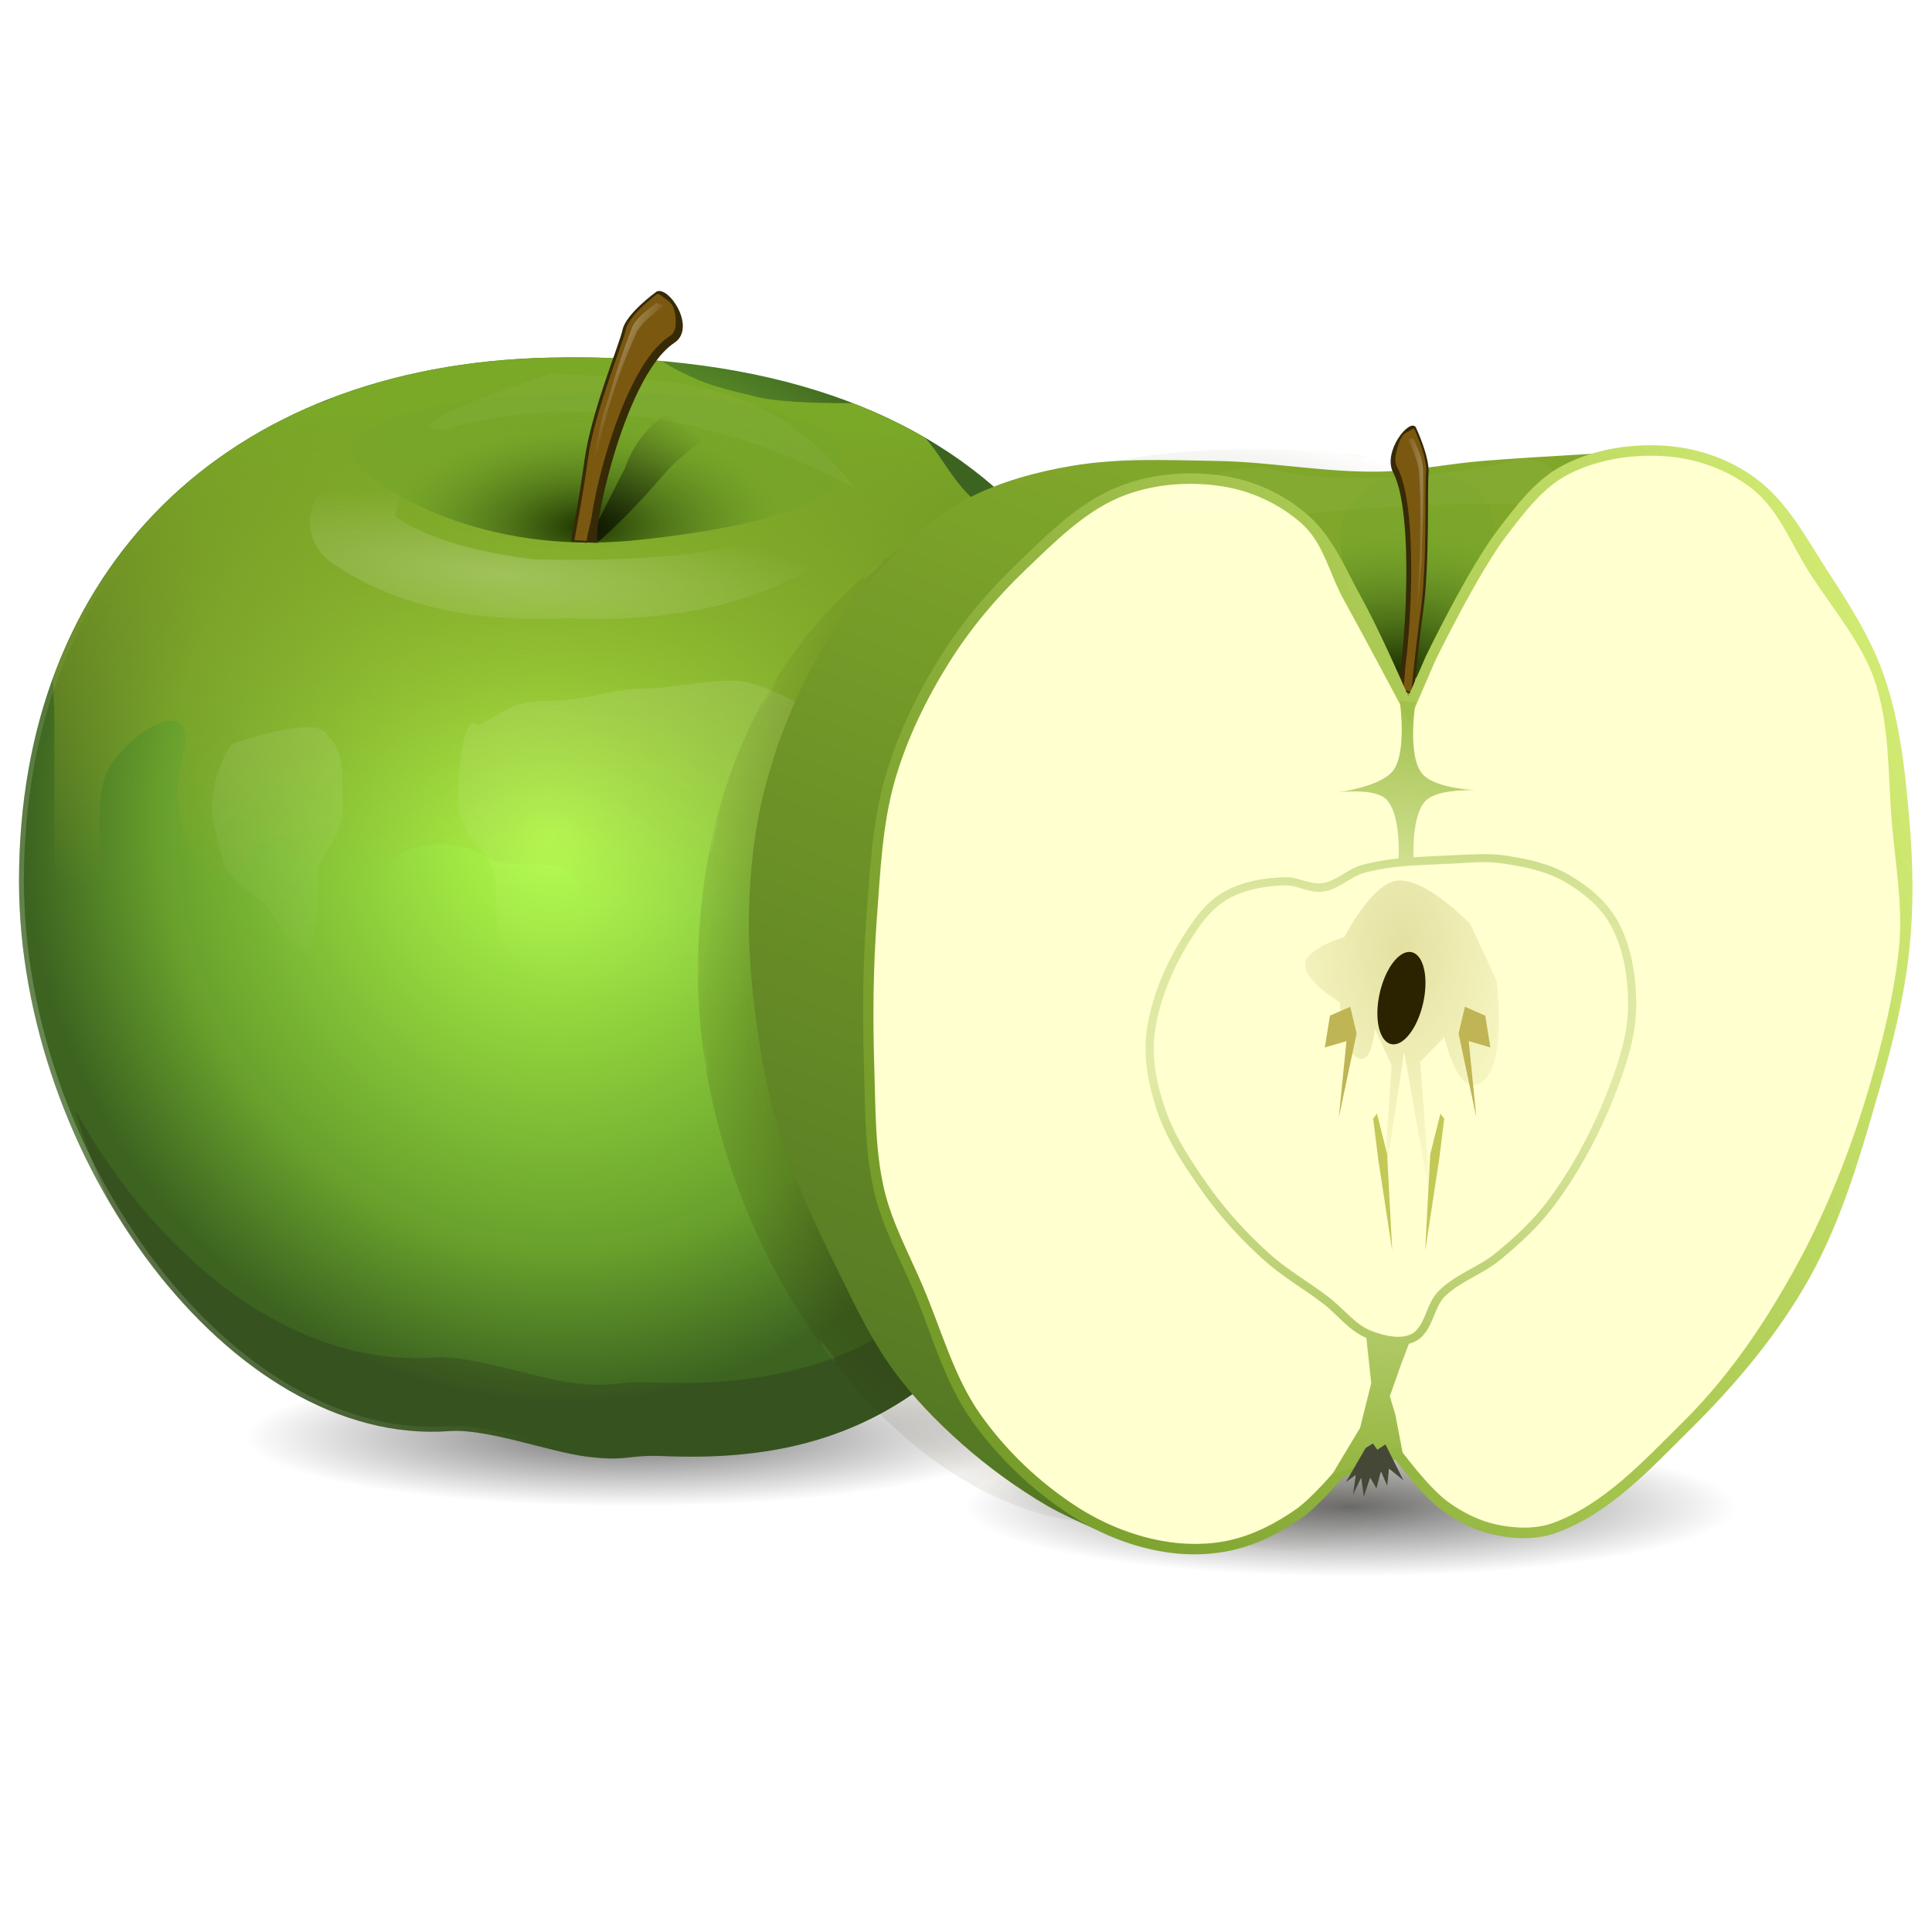 <?xml version="1.0" encoding="UTF-8"?>
<svg width="260" height="260" viewBox="0 0 260 190" xmlns="http://www.w3.org/2000/svg" xmlns:xlink="http://www.w3.org/1999/xlink">
 <defs>
  <clipPath id="a">
   <path d="m100.84 272.89c-21.481 104.6-64.96 118.7-105.82 116.99-7.884-0.329-7.532 1.232-16.45 0.102-7.776-0.986-21.327-6.02-29.172-5.438-46.974 3.484-91.992-58.48-91.992-117.48 0-66.546 44.033-110.23 113.13-111.82 95.305-2.182 130.31 51.099 130.31 117.64z"/>
  </clipPath>
  <clipPath id="l">
   <path d="m95.242 274.25c-20.494 98.941-61.977 112.27-100.96 110.66-7.522-0.311-7.186 1.165-15.694 0.096-7.419-0.932-20.347-5.694-27.833-5.144-44.818 3.295-87.768-55.315-87.768-111.12 0-62.944 42.012-104.26 107.94-105.77 90.929-2.064 124.32 48.333 124.32 111.28z"/>
  </clipPath>
  <clipPath id="k">
   <path d="m97.162 268.96c-21.018 104.6-63.56 118.7-103.54 116.99-7.715-0.329-7.369 1.232-16.095 0.102-7.608-0.986-20.867-6.02-28.544-5.438-45.962 3.484-90.01-58.48-90.01-117.48 0-66.546 43.085-110.23 110.7-111.82 93.251-2.182 127.5 51.099 127.5 117.64z"/>
  </clipPath>
  <clipPath id="aq">
   <path d="m214.7 131.12 6.077 0.245c-2.534 1.72 4.834-35.349 16.014-42.739 4.832-3.194-1.203-12.315-3.821-10.933 0 0-6.47 4.671-7.23 8.094s-6.719 17.603-8.131 27.846-2.563 14.888-2.909 17.488z" fill-rule="evenodd"/>
  </clipPath>
  <clipPath id="p">
   <path d="m172.55 119.65s20.116 15.239 54.078 11.761c34.148-3.519 40.784-10.055 40.784-10.055 28.523-31.582-136.2-25.141-94.862-1.706z" fill-rule="evenodd"/>
  </clipPath>
  <filter id="ap">
   <feGaussianBlur stdDeviation="2.94"/>
  </filter>
  <filter id="j">
   <feGaussianBlur stdDeviation="5.807"/>
  </filter>
  <filter id="o">
   <feGaussianBlur stdDeviation=".215"/>
  </filter>
  <filter id="ao">
   <feGaussianBlur stdDeviation=".577"/>
  </filter>
  <filter id="d">
   <feGaussianBlur stdDeviation=".957"/>
  </filter>
  <filter id="am">
   <feGaussianBlur stdDeviation=".21"/>
  </filter>
  <filter id="an">
   <feGaussianBlur stdDeviation=".348"/>
  </filter>
  <filter id="h" x="-.092" y="-.119" width="1.184" height="1.238">
   <feGaussianBlur stdDeviation="10.988"/>
  </filter>
  <filter id="i" x="-.025" y="-.134" width="1.051" height="1.267">
   <feGaussianBlur stdDeviation=".992"/>
  </filter>
  <linearGradient id="g">
   <stop offset="0"/>
   <stop stop-opacity="0" offset="1"/>
  </linearGradient>
  <linearGradient id="c">
   <stop stop-color="#fff" offset="0"/>
   <stop stop-color="#fff" stop-opacity="0" offset="1"/>
  </linearGradient>
  <linearGradient id="n">
   <stop stop-color="#1d3300" offset="0"/>
   <stop stop-color="#68a02c" stop-opacity=".237" offset=".496"/>
   <stop stop-color="#61a334" stop-opacity="0" offset="1"/>
  </linearGradient>
  <linearGradient id="f">
   <stop stop-color="#7aa827" offset="0"/>
   <stop stop-color="#a3a827" stop-opacity="0" offset="1"/>
  </linearGradient>
  <linearGradient id="ag" x1="-134.76" x2="-66.758" y1="343.28" y2="311.95" gradientUnits="userSpaceOnUse">
   <stop stop-color="#f8f8f8" offset="0"/>
   <stop stop-color="#f8f8f8" stop-opacity="0" offset="1"/>
  </linearGradient>
  <linearGradient id="al" x1="184.4" x2="189.2" y1="162.13" y2="59.884" gradientUnits="userSpaceOnUse">
   <stop stop-color="#96b743" offset="0"/>
   <stop stop-color="#9bbc48" stop-opacity=".302" offset=".5"/>
   <stop stop-color="#9ebe4a" stop-opacity=".382" offset=".75"/>
   <stop stop-color="#a1c14d" offset="1"/>
  </linearGradient>
  <linearGradient id="ak" x1="266.23" x2="118.77" y1="63.587" y2="121.66" gradientUnits="userSpaceOnUse">
   <stop stop-color="#d6ef77" offset="0"/>
   <stop stop-color="#769c29" offset="1"/>
  </linearGradient>
  <linearGradient id="ai" x1="173.17" x2="96.332" y1="36.739" y2="225.92" gradientUnits="userSpaceOnUse">
   <stop stop-color="#80a72a" offset="0"/>
   <stop stop-color="#3c5f20" offset="1"/>
  </linearGradient>
  <linearGradient id="ac" x1="199.41" x2="196.82" y1="205.89" y2="271.21" gradientUnits="userSpaceOnUse" xlink:href="#f"/>
  <linearGradient id="ah" x1="-24.924" x2="-28.859" y1="174.78" y2="272.92" gradientTransform="matrix(.787 0 0 .666 -510.9 158.99)" gradientUnits="userSpaceOnUse" xlink:href="#f"/>
  <linearGradient id="m" x1="210.89" x2="243.82" y1="146.45" y2="108.48" gradientUnits="userSpaceOnUse" xlink:href="#g"/>
  <linearGradient id="af" x1="-24.924" x2="-28.859" y1="174.78" y2="272.92" gradientUnits="userSpaceOnUse" xlink:href="#f"/>
  <linearGradient id="ae" x1="-47.224" x2="-51.159" y1="206.27" y2="295.47" gradientUnits="userSpaceOnUse" xlink:href="#c"/>
  <linearGradient id="ad" x1="220.9" x2="225.37" y1="99.834" y2="101.95" gradientUnits="userSpaceOnUse" xlink:href="#c"/>
  <linearGradient id="aj" x1="220.9" x2="225.37" y1="99.834" y2="101.95" gradientTransform="matrix(-.395 -.17 -.141 .616 293.45 14.213)" gradientUnits="userSpaceOnUse" xlink:href="#c"/>
  <pattern id="b" width="55.733" height="46.659" patternTransform="translate(163.81 -152.85)" patternUnits="userSpaceOnUse">
   <path transform="matrix(.741 0 0 .46 262.24 100.97)" d="m-278.72-209.71a2.886 7.834 0 1 1 -5.772 0 2.886 7.834 0 1 1 5.772 0z" fill="#d7eb90" fill-rule="evenodd"/>
   <path transform="matrix(.741 0 0 .46 253.16 126.8)" d="m-278.72-209.71a2.886 7.834 0 1 1 -5.772 0 2.886 7.834 0 1 1 5.772 0z" fill="#d7eb90" fill-rule="evenodd"/>
   <path transform="matrix(.741 0 0 .46 241.64 111.22)" d="m-278.72-209.71a2.886 7.834 0 1 1 -5.772 0 2.886 7.834 0 1 1 5.772 0z" fill="#d7eb90" fill-rule="evenodd"/>
   <path transform="matrix(.741 0 0 .46 219.23 100.01)" d="m-278.72-209.71a2.886 7.834 0 1 1 -5.772 0 2.886 7.834 0 1 1 5.772 0z" fill="#d7eb90" fill-rule="evenodd"/>
   <path transform="matrix(.741 0 0 .46 236.44 139.47)" d="m-278.72-209.71a2.886 7.834 0 1 1 -5.772 0 2.886 7.834 0 1 1 5.772 0z" fill="#d7eb90" fill-rule="evenodd"/>
   <path transform="matrix(.741 0 0 .46 210.79 125.5)" d="m-278.72-209.71a2.886 7.834 0 1 1 -5.772 0 2.886 7.834 0 1 1 5.772 0z" fill="#d7eb90" fill-rule="evenodd"/>
   <path transform="matrix(.741 0 0 .46 210.79 125.5)" d="m-278.72-209.71a2.886 7.834 0 1 1 -5.772 0 2.886 7.834 0 1 1 5.772 0z" fill="#d7eb90" fill-rule="evenodd"/>
  </pattern>
  <pattern id="e" width="39.501" height="24.735" patternTransform="translate(160.89 -166)" patternUnits="userSpaceOnUse">
   <path d="m1.724 5.439h32.882v19.296h-32.882z" fill="url(#aa)"/>
   <path d="m0 0h39.501v24.735h-39.501z" fill="none"/>
  </pattern>
  <pattern id="y" xlink:href="#b" patternTransform="matrix(.727 0 0 .727 -403.45 70.678)"/>
  <pattern id="z" xlink:href="#e" patternTransform="matrix(.727 0 0 .727 -405.57 61.121)"/>
  <pattern id="aa" xlink:href="#ab" patternTransform="matrix(.59 0 0 .414 1.724 5.439)"/>
  <pattern id="ab" xlink:href="#b" patternTransform="matrix(.59 0 0 .414 162.62 -160.56)"/>
  <radialGradient id="t" cx="-36.761" cy="272.79" r="121.72" gradientUnits="userSpaceOnUse">
   <stop stop-color="#2b2200" offset="0"/>
   <stop stop-color="#2b2200" stop-opacity="0" offset="1"/>
  </radialGradient>
  <radialGradient id="s" cx="-44.642" cy="283.91" r="121.72" gradientTransform="matrix(.188 .978 -.909 .174 237.7 251.61)" gradientUnits="userSpaceOnUse">
   <stop stop-color="#b3ff4b" offset="0"/>
   <stop stop-color="#68a02c" offset=".738"/>
   <stop stop-color="#3c6320" offset="1"/>
  </radialGradient>
  <radialGradient id="r" cx="-81.082" cy="44.942" r="44.556" gradientTransform="matrix(-.009 -.604 1.218 -.018 -189.63 105.11)" gradientUnits="userSpaceOnUse" xlink:href="#n"/>
  <radialGradient id="q" cx="204" cy="148.68" r="41.193" gradientTransform="matrix(-1.337 -.104 .027 -.218 472.64 188.56)" gradientUnits="userSpaceOnUse" xlink:href="#c"/>
  <radialGradient id="x" cx="314.02" cy="279.35" r="13.879" gradientTransform="matrix(-.009 2.666 -1.642 -.005 650.19 -743.2)" gradientUnits="userSpaceOnUse">
   <stop stop-color="#bab65e" offset="0"/>
   <stop stop-color="#bab65e" stop-opacity="0" offset="1"/>
  </radialGradient>
  <radialGradient id="w" cx="-81.082" cy="44.942" r="44.556" gradientTransform="matrix(-.009 -.806 1.218 -.013 132.54 -9.57)" gradientUnits="userSpaceOnUse" xlink:href="#n"/>
  <radialGradient id="v" cx="221.84" cy="315" r="82.43" gradientTransform="matrix(.63 0 0 .114 41.965 131.85)" gradientUnits="userSpaceOnUse" xlink:href="#g"/>
  <radialGradient id="u" cx="221.84" cy="315" r="82.43" gradientTransform="matrix(.63 0 0 .114 -54.847 122.44)" gradientUnits="userSpaceOnUse" xlink:href="#g"/>
 </defs>
 <path transform="translate(0,-210)" d="m179.91 203.03c-3.238 0.042-6.472 0.211-9.656 0.75-4.795 0.812-9.614 2.117-13.938 4.344-3.749 1.931-7.104 4.651-10.062 7.656-4.207 4.274-7.758 9.249-10.656 14.5-2.265 4.103-4.106 8.457-5.531 12.938 0.056 1.306 0.125 2.579 0.125 3.719v13.094c0 5.458-0.446 8.278 2.594 11.344 4.532 4.572 3.438-5.851 3.438-9.594 0-5.654 0.325-8.204 3.469-11.375 3.819-3.852 9.46-5.9 7.781 0.875-1.249 5.038-1.028 8.379 0.875 12.219 2.026 4.088 4.042 5.521 7.781 1.75 3.519-3.55-0.905-7.045 4.344-1.75 3.467 3.498 5.54 7.344 10.375 6.125 4.597-1.159 3.361-6.125 11.25-6.125 5.915 0 5.331 2.625 10.406 2.625 7.478 0 7.119 0.446 9.5 5.25 2.608 5.261 4.841 5.721 7.812 8.719 0.078 0.079 0.142 0.145 0.219 0.219l35.219-73.469c-2.418-2.149-4.133-2.688-8.625-2.688-4.135 0-9.3-0.163-12.125-0.875-0.06-0.015-0.097-0.016-0.156-0.031-4.229 0.427-8.408 1.23-12.656 1.312-7.37 0.142-14.723-1.323-22.094-1.438-3.229-0.05-6.449-0.136-9.688-0.094z" clip-path="url(#l)" fill="url(#ac)" filter="url(#j)"/>
 <path transform="translate(0,-210)" d="m139.72 314.09c1.915 3.906 3.856 7.8 6.406 11.312 2.667 3.674 5.883 6.989 9.281 10 3.538 3.135 7.389 5.924 11.469 8.312 3.293 1.928 10.406 4.812 10.406 4.812l4.562-9.531c-15.77 0.788-31.112-9.551-42.125-24.906z" clip-path="url(#k)" fill="#241f1c" filter="url(#h)" opacity=".477"/>
 <path transform="translate(0,-210)" d="m-452.62 363.62c-2.585 7.82-5.445 14.535-8.531 20.281 2.517-3.663 4.781-7.453 6.406-11.562 1.102-2.786 1.694-5.736 2.125-8.719zm-136 30.281c3.045 4.735 6.415 9.203 10.375 13.156 6.355 6.344 14.2 11.386 22.5 14.812 8.9 3.675 18.69 5.424 28.312 5.781 8.424 0.313 17.106-0.524 25.094-3.219 6.098-2.057 11.806-5.499 16.719-9.656 4.483-3.794 8.146-8.435 11.625-13.219-13.354 13.171-28.912 15.589-43.938 15-5.284-0.207-5.055 0.774-11.031 0.062-5.211-0.62-14.274-3.772-19.531-3.406-14.623 1.019-28.961-6.865-40.125-19.312z" clip-path="url(#k)" fill="#241f1c" filter="url(#h)" opacity=".477"/>
 <path transform="translate(0,-210)" d="m-540.69 294.53c-1.061 5e-3 -2.137 6e-3 -3.219 0.031-27.95 0.645-50.246 10.781-64.531 27.969-0.876 3.051-1.586 6.141-1.969 9.281-0.597 4.9-0.378 9.979 0.625 14.812 2.192 10.566 6.664 20.62 11.594 30.219 5.514 10.738 11.394 21.69 19.938 30.219 6.355 6.344 14.2 11.386 22.5 14.812 8.9 3.675 18.69 5.424 28.312 5.781 8.424 0.313 17.106-0.524 25.094-3.219 6.098-2.057 11.806-5.499 16.719-9.656 6.575-5.564 11.364-12.976 16.438-19.938 5.251-7.204 11.158-14.21 14.438-22.5 2.058-5.202 2.357-10.941 3.094-16.5-7.629-35.708-34.023-61.583-89.031-61.312z" clip-path="url(#a)" fill="url(#z)" filter="url(#d)" opacity=".092" stroke="url(#y)" stroke-width=".727"/>
 <path transform="translate(0,-210)" d="m-534.34 269.31c-0.796 0.018-1.611 0.041-2.406 0.094-6.765 0.448-13.393 2.134-20 3.656-7.671 1.767-15.765 2.744-22.75 6.375-3.824 1.988-6.886 5.209-10 8.188-2.44 2.334-4.828 4.755-6.75 7.531-3.166 4.573-5.638 9.623-7.719 14.781-2.843 7.047-5.518 14.332-6.438 21.875-0.339 2.782-0.405 5.623-0.219 8.438 0.187 0.18 0.379 0.35 0.594 0.531 5.407 4.572 4.125-5.851 4.125-9.594 0-5.654 0.406-8.172 4.156-11.344 4.556-3.852 11.284-5.9 9.281 0.875-1.49 5.038-1.24 8.379 1.031 12.219 2.417 4.088 4.821 5.521 9.281 1.75 4.198-3.55-1.105-7.045 5.156-1.75 4.136 3.498 6.638 7.344 12.406 6.125 5.484-1.159 3.995-6.125 13.406-6.125 7.056 0 6.352 2.625 12.406 2.625 8.92 0 8.503 0.414 11.344 5.219 3.111 5.261 5.767 5.752 9.312 8.75 4.458 3.769 6.843 1.815 9.281 6.969 1.446 3.057 6.509-4.024 8.25-6.969 2.788-4.714 8.98-7.642 13.438-10.469 2.862-1.815 6.02 1.877 11.344-2.625 5.134-4.341 10.511-0.724 13.438 1.75 1.257 1.063 9.053 0.378 13.25 0.094 0.276-3.012 0.366-6.016 0.156-9.031-0.567-8.145-2.624-16.283-5.781-23.812-2.83-6.749-6.403-13.498-11.594-18.656-5.398-5.364-12.328-9.276-19.469-11.906-1.784-0.657-3.625-1.063-5.5-1.375-3.534-0.1-7.035-0.338-9.281-0.812-0.974-0.206-1.716-0.368-2.5-0.531l-0.219-0.031c-4.768-0.675-9.546-1.399-14.344-1.812-5.557-0.479-11.116-1.125-16.688-1z" clip-path="url(#l)" fill="url(#ah)" filter="url(#j)"/>
 <path d="m136.69 158.23a51.891 9.367 0 1 1 -103.78 0 51.891 9.367 0 1 1 103.78 0z" fill="url(#u)" fill-rule="evenodd" opacity=".562"/>
 <g transform="translate(212.88 -117.4)">
  <path transform="matrix(.63 0 0 .63 -120.49 32.726)" d="m100.84 272.89c-21.481 104.6-64.96 118.7-105.82 116.99-7.884-0.329-7.532 1.232-16.45 0.102-7.776-0.986-21.327-6.02-29.172-5.438-46.974 3.484-91.992-58.48-91.992-117.48 0-66.546 44.033-110.23 113.13-111.82 95.305-2.182 130.31 51.099 130.31 117.64z" clip-path="url(#a)" fill="url(#s)" stroke="url(#ag)" stroke-opacity=".301" stroke-width="2.1"/>
  <path transform="matrix(.63 0 0 .63 -120.49 32.726)" d="m100.84 272.89c-21.481 104.6-64.96 118.7-105.82 116.99-7.884-0.329-7.532 1.232-16.45 0.102-7.776-0.986-21.327-6.02-29.172-5.438-46.974 3.484-91.992-58.48-91.992-117.48 0-66.546 44.033-110.23 113.13-111.82 95.305-2.182 130.31 51.099 130.31 117.64z" clip-path="url(#a)" fill="url(#e)" filter="url(#d)" opacity=".092" stroke="url(#b)"/>
  <path transform="matrix(.643 0 0 .63 -119.52 35.204)" d="m92.378 214.65c3.1 12.069 4.531 25.045 4.531 38.562-21.481 104.6-64.948 118.71-105.81 117-7.884-0.329-7.551 1.224-16.469 0.094-7.776-0.986-21.311-6.019-29.156-5.438-29.224 2.167-57.69-21.009-75.031-53.031 13.121 45.793 49.338 84.685 86.812 81.906 7.846-0.582 21.412 4.452 29.188 5.438 8.918 1.13 8.553-0.454 16.438-0.125 40.864 1.705 84.363-12.366 105.84-116.97 0-25.125-5.003-48.366-16.344-67.438z" clip-path="url(#k)" fill="#241f1c" filter="url(#h)" opacity=".477"/>
  <path transform="matrix(.66 0 0 .666 -119.85 21.995)" d="m-86.577 173.47c-6.701-0.912-11.022 5.775-15.741 10.494-5.627 5.627-12.1 9.771-15.741 17.053-3.482 6.965-6.973 8.7-10.494 15.741-2.555 5.111-1.312 13.59-1.312 19.677v19.677c0 8.201-0.672 12.446 3.935 17.053 6.869 6.869 5.247-8.806 5.247-14.43 0-8.495 0.482-12.288 5.247-17.053 5.788-5.788 14.351-8.867 11.806 1.312-1.892 7.57-1.573 12.595 1.312 18.365 3.071 6.142 6.139 8.29 11.806 2.624 5.334-5.334-1.396-10.579 6.559-2.624 5.255 5.255 8.414 11.014 15.741 9.182 6.968-1.742 5.096-9.182 17.053-9.182 8.965 0 8.05 3.935 15.741 3.935 11.333 0 10.82 0.652 14.43 7.871 3.952 7.905 7.302 8.614 11.806 13.118 5.664 5.664 8.709 2.751 11.806 10.494 1.837 4.593 8.282-6.069 10.494-10.494 3.542-7.083 11.39-11.494 17.053-15.741 3.636-2.727 7.665 2.829 14.43-3.935 6.522-6.522 13.336-1.094 17.053 2.624 1.96 1.96 16.56 0 19.677 0 5.103 0 6.559-9.146 6.559-14.43 0-5.684-2.994-12.548-5.247-17.053-2.815-5.63-3.962-13.171-6.559-18.365l-7.871-15.741c-3.378-6.755-8.218-9.53-11.806-13.118-3.752-3.752-5.893-8.517-9.182-11.806-5.401-5.401-7.408-6.559-15.741-6.559-6.266 0-14.084-0.241-18.365-1.312-7.168-1.792-9.534-2.144-15.741-5.247-5.728-2.864-5.673-5.247-14.43-5.247h-39.353c-7.808 0-10.689 5.442-14.43 9.182-3.346 3.346-11.33 3.935-15.741 3.935z" clip-path="url(#l)" fill="url(#af)" filter="url(#j)"/>
  <path transform="matrix(.63 0 0 .63 -120.49 32.726)" d="m-97.072 237.75c-2.436 2.89-5.361 11.352-3.935 17.053 2.488 9.95 1.563 10.027 9.182 15.741 4.888 3.666 4.65 8.884 10.494 11.806 2.432 1.216 2.624-14.621 2.624-17.053 0-4.128 5.247-6.538 5.247-14.43 0-8.835 0.196-11.61-3.935-15.741-2.875-2.875-17.745 1.851-19.677 2.624zm52.471-3.935c-3.651-3.651-4.706 15.284-3.935 18.365 2.476 9.904 7.871 6.733 7.871 18.365 0 9.44 0.889 10.072 5.247 14.43 4.41 4.41 10.106 3.51 17.053 5.247 7.33 1.833 12.21 5.247 19.677 5.247 8.534 0 13.328-4.04 20.988-7.871 2.259-1.129 6.373-14.244 7.871-15.741 3.338-3.338-2.624-15.132-2.624-18.365 0-7.51 1.312-10.866 1.312-18.365 0-4.647-10.873-9.277-15.741-10.494-5.623-1.406-15.606 1.312-22.3 1.312-7.074 0-12.452 2.624-19.677 2.624-8.657 0-8.434 1.594-15.741 5.247z" clip-path="url(#a)" fill="url(#ae)" fill-rule="evenodd" filter="url(#ap)" opacity=".358"/>
  <path d="m-161.33 147.69s12.664 9.593 34.043 7.404c21.497-2.216 25.675-6.33 25.675-6.33 17.956-19.881-85.74-15.827-59.718-1.074z" fill="url(#r)" fill-rule="evenodd"/>
  <path transform="matrix(.739 .086 -.069 .93 -285.17 23.284)" d="m207.5 98.429s-30.549 10.952-18.445 9.799c22.789-7.791 52.043-6.131 74.931 1.729-17.051-14.484-33.607-12.765-56.487-11.528z" fill="#fff" fill-rule="evenodd" filter="url(#i)" opacity=".185"/>
  <path transform="matrix(.886 0 0 1.122 -326.6 8.049)" d="m186.03 121.66c-6.706-1.044-15.379 6.991-7.406 12.062 10.904 5.912 23.63 7.127 35.906 6.702 14.628 0.43 30.156-1.115 42.626-9.077 2.815-6.069-4.015-2.731-7.594-1.531-12.974 3.438-26.759 3.777-40.183 3.534-7.024-0.74-15.233-1.984-21.098-5.191 1.274-2.356 0.96-6.479-2.25-6.5z" fill="url(#q)" fill-rule="evenodd" filter="url(#i)" opacity=".465"/>
  <path transform="matrix(.628 -.041 .041 .628 -277.8 81.667)" d="m223.09 127.66 6.605-11.188s2.966-7.818 10.11-11.053 12.806-2.292 12.806-2.292l7.414 6.335s-10.784-2.696-22.511 9.301-19.006 16.175-19.006 16.175c-1.857-2.817-3.509 4.88 4.583-7.279z" clip-path="url(#p)" fill="url(#m)" fill-rule="evenodd" filter="url(#ao)"/>
  <g transform="matrix(.63 0 0 .63 -271.31 72.704)" clip-path="url(#aq)" fill-rule="evenodd">
   <path d="m214.7 131.12 6.077 0.245c-2.534 1.72 4.834-35.349 16.014-42.739 4.832-3.194-1.203-12.315-3.821-10.933 0 0-6.47 4.671-7.23 8.094s-6.719 17.603-8.131 27.846-2.563 14.888-2.909 17.488z" fill="#372a07"/>
   <path d="m233.13 78.205c-0.128 0.094-1.514 1.101-3.09 2.577-1.648 1.544-3.283 3.574-3.543 4.745-0.443 1.994-2.094 6.279-3.851 11.509s-3.61 11.289-4.297 16.27c-1.319 9.564-2.492 14.888-2.903 17.479l2.642 0.139c-8e-3 -0.98 0.784-3.487 1.03-5.117 0.517-3.416 1.542-8.168 3.014-13.2s3.381-10.35 5.646-14.923 4.872-8.407 7.988-10.467c0.906-0.599 1.247-1.355 1.305-2.377s-6e-3 -2.832-0.558-3.957-1.593-1.589-2.286-2.164c-0.346-0.287-0.677-0.461-0.875-0.521s-0.21-1.6e-4 -0.224 0.007z" fill="#db9b1e" fill-opacity=".411" filter="url(#o)"/>
   <path d="m233.01 80.086c-1.934 1.568-4.245 3.001-5.287 5.349-4.085 10.784-3.952 12.263-6.109 18.326-1.222 4.928-2.08 9.942-3.068 14.923-0.735 3.876-1.447 7.757-2.151 11.639 1.237 0.796 0.817-3.063 1.542-4.41 1.84-14.182 5.331-27.656 10.86-39.627 1.29-2.31 3.606-3.781 5.556-5.454-0.138-0.508-1.008-0.386-1.342-0.746z" fill="url(#ad)" opacity=".262"/>
  </g>
 </g>
 <path d="m233.51 167.65a51.891 9.367 0 1 1 -103.78 0 51.891 9.367 0 1 1 103.78 0z" fill="url(#v)" fill-rule="evenodd" opacity=".562"/>
 <path transform="matrix(.63 0 0 .63 183.76 -72.302)" d="m100.84 272.89c-21.481 104.6-64.96 118.7-105.82 116.99-7.884-0.329-7.532 1.232-16.45 0.102-7.776-0.986-21.327-6.02-29.172-5.438-46.974 3.484-91.992-58.48-91.992-117.48 0-66.546 44.033-110.23 113.13-111.82 95.305-2.182 130.31 51.099 130.31 117.64z" clip-path="url(#a)" fill="url(#t)" filter="url(#d)" stroke="url(#b)"/>
 <path d="m221.71 25.667s-14.827 0.755-22.223 1.366c-4.601 0.38-9.16 1.343-13.776 1.432-7.37 0.142-14.697-1.32-22.067-1.435-6.458-0.1-12.998-0.422-19.366 0.656-4.795 0.812-9.607 2.109-13.931 4.336-3.749 1.931-7.116 4.646-10.074 7.651-4.207 4.274-7.757 9.248-10.655 14.499-2.965 5.372-5.219 11.185-6.74 17.129-1.364 5.33-1.953 10.875-2.079 16.375-0.138 6.036 0.518 12.09 1.457 18.055 0.687 4.365 1.658 8.706 3.044 12.902 1.981 6.001 4.701 11.745 7.488 17.417 2.232 4.542 4.407 9.174 7.38 13.27 2.667 3.674 5.87 6.97 9.268 9.982 3.538 3.135 7.398 5.941 11.477 8.33 3.293 1.928 10.398 4.79 10.398 4.79z" fill="url(#ai)"/>
 <path d="m180.38 163.13 4.224-1.021 3.35-1.555s3.791 5.102 6.305 6.972c2.094 1.557 4.517 2.826 7.071 3.358 2.559 0.533 5.378 0.629 7.838-0.255 7.019-2.522 12.411-8.424 17.711-13.67 6.111-6.048 11.768-12.754 15.971-20.255 4.491-8.015 6.998-17.03 9.55-25.857 1.709-5.914 3.178-11.945 3.831-18.066 0.602-5.637 0.538-11.357 0.063-17.006-0.556-6.607-1.225-13.333-3.395-19.598-1.733-5.003-4.661-9.537-7.55-13.974-2.831-4.347-5.354-9.227-9.531-12.303-3.193-2.35-7.193-3.804-11.141-4.163-4.722-0.43-9.796 0.306-14.004 2.49-3.558 1.847-6.099 5.288-8.535 8.472-3.986 5.21-9.727 17.106-9.727 17.106l-2.863 6.654s-4.357-10.063-7.016-14.848c-2.063-3.711-3.738-7.877-6.908-10.701-2.817-2.508-6.448-4.282-10.151-4.999-4.708-0.911-9.857-0.606-14.345 1.082-5.365 2.018-9.608 6.365-13.75 10.328-3.887 3.719-7.396 7.905-10.253 12.464-3.104 4.953-5.7 10.316-7.328 15.93-1.746 6.02-2.031 12.388-2.5 18.638-0.504 6.716-0.55 13.47-0.334 20.202 0.178 5.571 0.076 11.239 1.345 16.666 1.089 4.655 3.442 8.922 5.307 13.324 2.453 5.791 4.107 12.071 7.736 17.208 3.509 4.967 8.073 9.314 13.183 12.612 3.49 2.253 7.477 3.889 11.559 4.659 3.166 0.597 6.524 0.62 9.664-0.1 3.268-0.749 6.355-2.359 9.099-4.286 2.128-1.494 5.525-5.508 5.525-5.508z" fill="#ffffd0"/>
 <path d="m181.84 43.607s5.174 13.122 7.293 13.404c2.526 0.337 9.425-14.33 9.425-14.33 12.206-19.131-25.99-19.327-16.718 0.926z" fill="url(#w)" fill-rule="evenodd"/>
 <path transform="matrix(.52 -.253 .253 .52 40.423 43.995)" d="m223.09 127.66 6.605-11.188s2.966-7.818 10.11-11.053 12.806-2.292 12.806-2.292l7.414 6.335s-10.784-2.696-22.511 9.301-19.006 16.175-19.006 16.175c-1.857-2.817-3.509 4.88 4.583-7.279z" clip-path="url(#p)" fill="url(#m)" fill-rule="evenodd"/>
 <path transform="matrix(.739 .086 -.069 .93 24.577 -81.244)" d="m207.5 98.429c-9.203-1.189-30.549 10.952-18.445 9.799 17.315-2.34 51.486-9.561 78.435-9.492-4.494-1.466-10.354-7.455-15.672-5.804-14.279 4.434-35.115 6.687-44.318 5.497z" fill="#fff" fill-rule="evenodd" filter="url(#i)" opacity=".185"/>
 <path d="m190.21 58.508-2.433-0.881c0.758 1.49 3.078-22.59-0.292-29.04-1.457-2.788 2.212-7.38 3.05-6.085 0 0 1.895 3.975 1.712 6.212s0.169 11.982-0.718 18.529-1.089 9.604-1.318 11.264z" fill="#372a07" fill-rule="evenodd"/>
 <path transform="matrix(.63 0 0 .63 190.76 -70.302)" d="m100.84 272.89c-21.481 104.6-64.96 118.7-105.82 116.99-7.884-0.329-7.532 1.232-16.45 0.102-7.776-0.986-21.327-6.02-29.172-5.438-46.974 3.484-91.992-58.48-91.992-117.48 0-66.546 44.033-110.23 113.13-111.82 95.305-2.182 130.31 51.099 130.31 117.64z" clip-path="url(#a)" fill="url(#e)" filter="url(#d)" opacity=".092" stroke="url(#b)"/>
 <path transform="matrix(-.395 -.17 -.141 .616 293.45 14.213)" d="m233.13 78.205c-0.128 0.094-1.514 1.101-3.09 2.577-1.648 1.544-3.283 3.574-3.543 4.745-0.443 1.994-2.094 6.279-3.851 11.509s-3.61 11.289-4.297 16.27c-1.319 9.564-2.492 14.888-2.903 17.479l2.642 0.139c-8e-3 -0.98 0.784-3.487 1.03-5.117 0.517-3.416 1.542-8.168 3.014-13.2s3.381-10.35 5.646-14.923 4.872-8.407 7.988-10.467c0.906-0.599 1.247-1.355 1.305-2.377s-6e-3 -2.832-0.558-3.957-1.593-1.589-2.286-2.164c-0.346-0.287-0.677-0.461-0.875-0.521s-0.21-1.6e-4 -0.224 0.007z" fill="#db9b1e" fill-opacity=".411" fill-rule="evenodd" filter="url(#o)"/>
 <path d="m190.18 23.973c0.542 1.294 1.252 2.569 1.332 4.192 0.091 7.335-0.17 8.223-0.174 12.323-0.213 3.243-0.581 6.476-0.894 9.711-0.257 2.512-0.523 5.023-0.793 7.533-0.6 0.28 0.11-2.025 0.013-2.977 1.274-9.046 1.797-17.937 1.303-26.248-0.183-1.641-0.89-2.941-1.423-4.302 0.126-0.289 0.452-0.067 0.635-0.231z" fill="url(#aj)" fill-rule="evenodd" opacity=".262"/>
 <path d="m224.75 25.039c-4.839-0.441-10.039 0.313-14.394 2.574-3.752 1.948-6.333 5.488-8.764 8.665-4.101 5.36-9.804 17.233-9.804 17.233l-3e-3 0.031-2.258 5.171c-0.896-2.053-4.036-9.201-6.388-13.432-2.033-3.657-3.708-7.915-7.043-10.884-2.917-2.598-6.644-4.444-10.474-5.185-4.83-0.935-10.115-0.607-14.742 1.133-5.561 2.092-9.869 6.528-13.998 10.479-3.924 3.755-7.459 7.963-10.35 12.577-3.131 4.997-5.739 10.43-7.389 16.121-1.777 6.128-2.066 12.554-2.535 18.791-0.507 6.748-0.555 13.513-0.339 20.263 0.178 5.547 0.07 11.26 1.366 16.801 1.118 4.78 3.506 9.081 5.352 13.438 2.426 5.727 4.055 12.07 7.781 17.345 3.563 5.044 8.218 9.457 13.403 12.804 3.564 2.301 7.618 3.976 11.796 4.764 3.251 0.613 6.704 0.616 9.953-0.128 3.387-0.776 6.545-2.42 9.341-4.382 1.162-0.816 2.549-2.216 3.677-3.42 1.043-1.113 1.718-1.902 1.835-2.04l4.003-0.978 0.062 5e-3 0.065-0.026 2.872-1.325c0.251 0.334 0.776 1.08 1.839 2.351 1.276 1.526 2.878 3.295 4.245 4.312 2.155 1.603 4.641 2.916 7.326 3.475 2.643 0.551 5.574 0.671 8.209-0.276 7.238-2.6 12.701-8.614 17.984-13.842 6.141-6.078 11.847-12.821 16.094-20.4 4.546-8.114 7.057-17.178 9.607-26 1.715-5.933 3.205-12.024 3.865-18.207 0.608-5.692 0.519-11.437 0.041-17.12-0.556-6.614-1.229-13.398-3.435-19.767-1.77-5.11-4.724-9.694-7.614-14.132-2.804-4.306-5.344-9.284-9.698-12.489-3.307-2.434-7.415-3.928-11.49-4.299zm-0.119 1.401c3.821 0.348 7.683 1.751 10.761 4.018 4.001 2.946 5.53 7.645 8.388 12.033 2.888 4.435 6.752 9.024 8.447 13.92 2.134 6.16 1.819 12.733 2.375 19.332 0.472 5.615 1.541 11.371 0.946 16.953-0.647 6.059-2.109 12.066-3.813 17.961-2.553 8.831-6.047 17.695-10.483 25.612-4.159 7.422-8.773 14.174-14.853 20.192-5.319 5.264-10.656 11.068-17.454 13.511-2.285 0.821-4.976 0.731-7.451 0.215-2.424-0.505-4.783-1.701-6.815-3.212-1.148-0.854-2.735-2.577-3.983-4.07s-2.181-2.757-2.181-2.757l-0.337-0.468-0.522 0.238-3.202 1.516-0.031-3e-3 -0.099 0.054-4.097 0.97-0.223 0.044-0.14 0.176s-0.84 1.011-1.942 2.188-2.506 2.54-3.472 3.218c-2.692 1.89-5.705 3.451-8.853 4.173-3.031 0.695-6.304 0.663-9.384 0.082-3.986-0.752-7.864-2.358-11.28-4.563-5.034-3.249-9.542-7.533-12.996-12.424-3.531-4.999-5.197-11.231-7.677-17.085-1.884-4.447-4.218-8.683-5.277-13.212-1.243-5.313-1.149-10.921-1.328-16.515-0.215-6.713-0.143-13.451 0.359-20.135 0.47-6.265 0.731-12.571 2.446-18.484 1.606-5.537 4.188-10.846 7.264-15.755 2.822-4.503 6.293-8.66 10.142-12.343 4.154-3.974 8.333-8.232 13.502-10.177 4.349-1.636 9.396-1.928 13.982-1.041 3.575 0.692 7.097 2.428 9.813 4.847 3.007 2.678 3.671 6.666 5.764 10.431 2.615 4.704 7.992 14.854 7.992 14.854l0.626 1.496 0.659-1.481 2.852-6.627 3e-3 -0.031c0.022-0.046 5.793-11.914 9.656-16.963 2.441-3.19 4.928-6.521 8.291-8.266 4.061-2.108 9.023-2.839 13.628-2.419z" fill="url(#ak)"/>
 <path d="m188.38 59.368s0.998 6.866-0.906 9.344c-1.391 1.809-5.55 2.63-7.281 2.906 1.589-0.165 4.955-0.327 6.281 0.875 1.907 1.728 1.796 6.866 1.75 8.031-1.656 0.168-3.289 0.431-4.906 0.875-1.079 0.296-1.977 0.881-2.844 1.406s-1.704 0.947-2.562 1.062c-0.704 0.095-1.483-0.07-2.312-0.312s-1.71-0.526-2.688-0.5c-2.636 0.07-5.406 0.51-7.812 1.75-1.778 0.916-3.236 2.378-4.375 3.969-3.148 4.397-5.643 9.532-6.406 14.938-0.489 3.466 0.191 7.056 1.25 10.312v0.062c1.376 4.212 3.876 7.965 6.406 11.5 2.34 3.268 5.093 6.252 8.062 8.938 2.514 2.273 5.435 3.931 8.031 5.906 1.837 1.398 3.405 3.601 5.812 4.625l0.656 6.094-1.5 6-3.75 6.25 4.031-1.312 5.469-1.438-1-5.25-0.75-2.5 1.5-4.25 1.062-2.812c0.285-0.079 0.572-0.176 0.844-0.312 1.242-0.622 1.853-1.843 2.344-3s0.896-2.291 1.594-3c1.989-2.022 5.044-2.969 7.5-4.969l0.031-0.031c2.623-2.151 5.162-4.49 7.219-7.25l0.031-0.031c3.549-4.769 6.372-10.138 8.469-15.688 1.329-3.519 2.547-7.267 2.562-11.125 0.016-3.939-0.598-8.164-2.594-11.656-1.498-2.621-3.948-4.597-6.5-6.062-2.641-1.516-5.702-2.165-8.625-2.594-1.154-0.169-2.294-0.183-3.438-0.156s-2.262 0.068-3.375 0.125c-1.785 0.092-3.616 0.164-5.438 0.281-0.043-1.41-0.041-5.961 1.656-7.625 1.376-1.349 4.89-1.444 6.688-1.406-1.909-0.116-5.792-0.573-7.156-2.188-2.097-2.482-0.906-9.688-0.906-9.688zm10.688 21.656c1.107-0.026 2.183 0.031 3.25 0.188 2.873 0.422 5.78 1.037 8.219 2.438s4.767 3.311 6.125 5.688c1.854 3.244 2.453 7.243 2.438 11.062-0.015 3.628-1.184 7.298-2.5 10.781-2.068 5.475-4.822 10.754-8.312 15.438-1.973 2.647-4.47 4.937-7.062 7.062-2.232 1.83-5.398 2.798-7.656 5.094-0.939 0.955-1.341 2.201-1.812 3.312s-0.967 2.014-1.812 2.438c-1.501 0.751-3.649 0.253-5.438-0.438-2.124-0.82-3.668-2.978-5.75-4.562-2.673-2.034-5.572-3.676-7.969-5.844-2.922-2.643-5.622-5.559-7.906-8.75-2.513-3.51-4.936-7.164-6.25-11.188-1.038-3.179-1.675-6.61-1.219-9.844 0.73-5.171 3.117-10.212 6.188-14.5l0.031-0.031c1.055-1.465 2.434-2.787 4-3.594 2.192-1.129 4.778-1.557 7.312-1.625 0.728-0.019 1.529 0.222 2.375 0.469 0.838 0.244 1.744 0.498 2.719 0.375 1.132-0.152 2.114-0.713 3-1.25s1.705-1.046 2.562-1.281c3.845-1.055 7.988-1.038 12.094-1.25 1.128-0.058 2.268-0.162 3.375-0.188z" fill="url(#al)" filter="url(#am)"/>
 <path d="m187.93 83.515c-3.413 0.505-7.021 7.606-7.021 7.606s-4.996 1.418-5.266 3.511c-0.3 2.329 4.681 5.266 4.681 5.266s0.209 7.555 2.925 7.606c1.485 0.028 1.755-4.096 1.755-4.096l2.268 4.953-1.097 16.696 2.79-18.516 3.647 20.857-1.503-19.467 3.258-3.352s1.594 6.893 4.096 6.436c4.704-0.859 2.925-14.042 2.925-14.042l-3.511-7.606s-6.141-6.414-9.947-5.851z" fill="url(#x)" filter="url(#an)" opacity=".639"/>
 <path d="m181.12 164.46 2.663-4.599 0.968-0.605 0.605 0.847 1.089-0.726 2.421 4.841-1.937-1.573-0.242 2.3-0.847-1.937-0.605 2.3-0.847-1.452-0.847 2.542-0.363-2.542-1.089 2.3 0.363-2.663z" fill="#454837"/>
 <g transform="translate(520.99 -29.825)">
  <path transform="matrix(.976 .218 -.218 .976 65.363 150.14)" d="m-389.75 66.219a2.995 6.333 0 1 1 -5.991 0 2.995 6.333 0 1 1 5.991 0z" fill="#2b2200"/>
  <path transform="translate(72.384 62.723)" d="m-411.66 67.588-2.739 1.198-0.685 4.279 2.91-0.856-1.027 10.27 2.396-11.297z" fill="#bfb555"/>
  <path d="m-323.85 130.31 2.739 1.198 0.685 4.279-2.91-0.856 1.027 10.27-2.396-11.297z" fill="#bfb555"/>
  <path transform="translate(72.384 62.723)" d="m-408.58 82.651 0.685 5.477 1.883 12.324-0.685-13.009-1.369-5.477z" fill="#c2c957"/>
  <path d="m-326.63 145.37-0.685 5.477-1.883 12.324 0.685-13.009 1.369-5.477z" fill="#c2c957"/>
 </g>
</svg>
